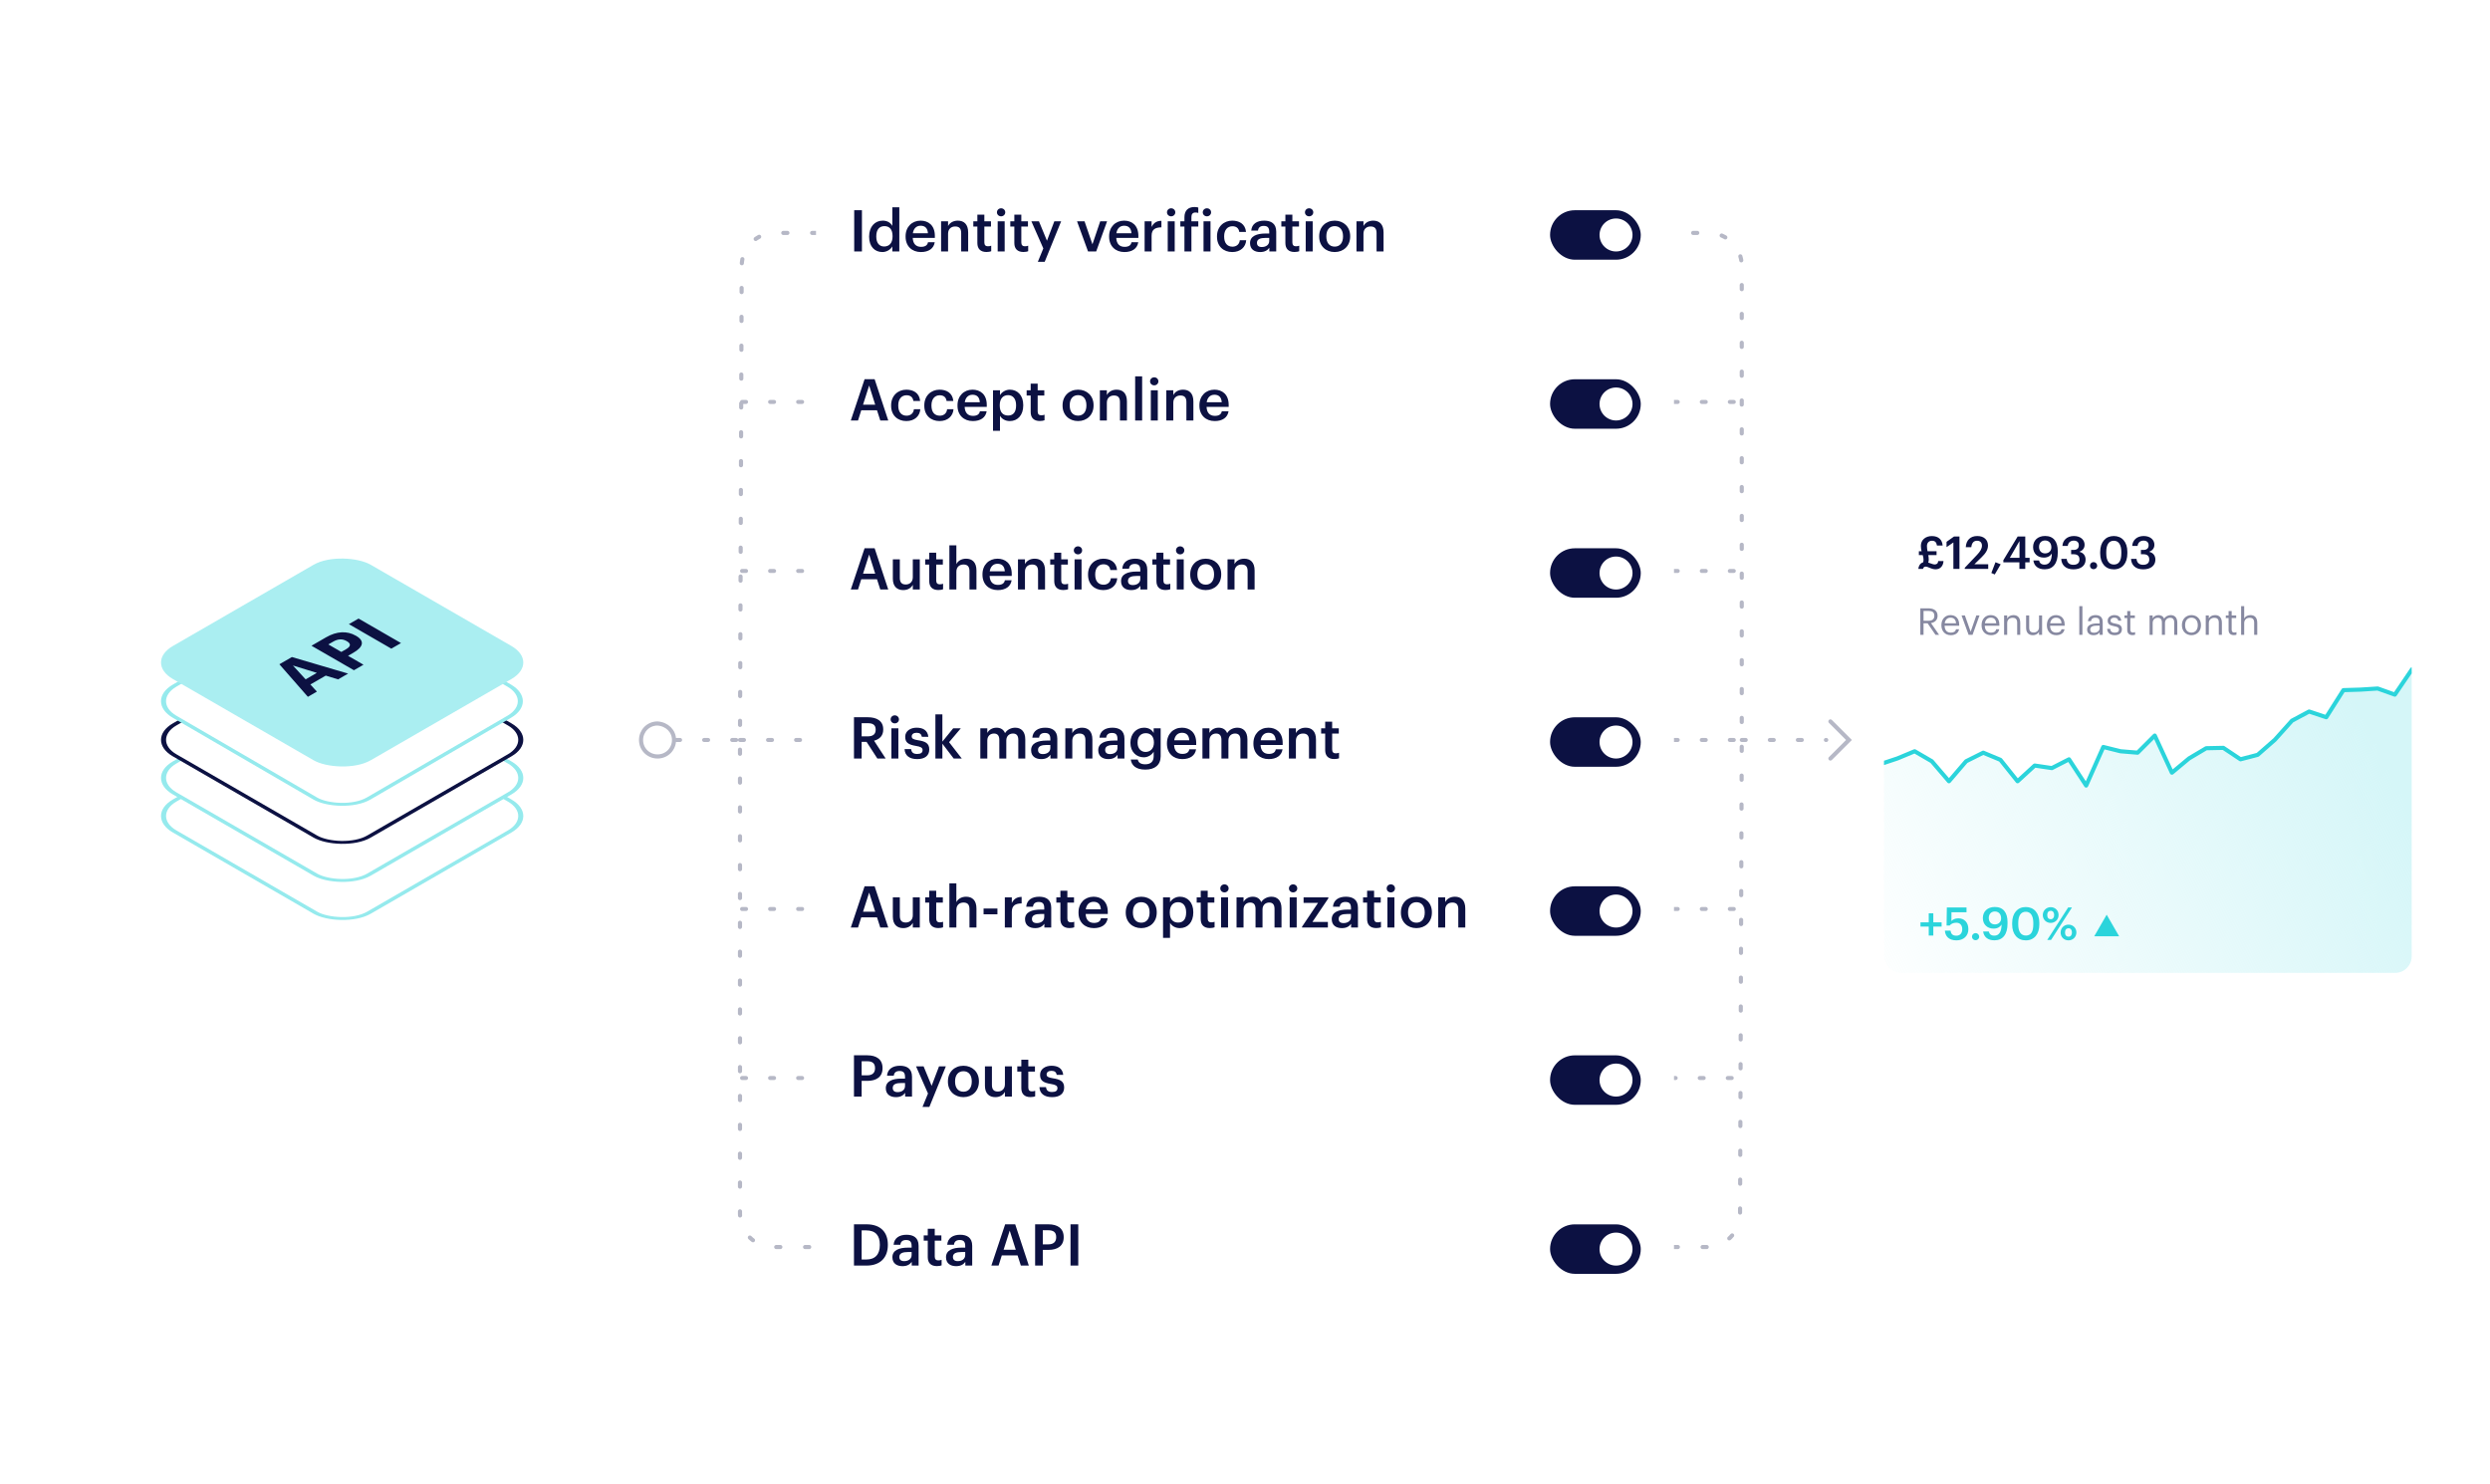 <svg width="604" height="360" viewBox="0 0 604 360" fill="none" xmlns="http://www.w3.org/2000/svg">
<path d="M198 56.5L187.916 56.5C183.509 56.5 179.932 60.064 179.916 64.471L179.5 179.5V294.5C179.5 298.918 183.082 302.5 187.5 302.5H198" stroke="#B6B8C6" stroke-linecap="round" stroke-dasharray="1 6 1 6"/>
<path d="M406 302.5L414.084 302.5C418.491 302.5 422.068 298.936 422.084 294.529L422.5 179.5L422.5 64.5C422.5 60.082 418.918 56.5 414.5 56.5L406 56.5" stroke="#B6B8C6" stroke-linecap="round" stroke-dasharray="1 6 1 6"/>
<path d="M180 97.5H198" stroke="#B6B8C6" stroke-width="0.972" stroke-linecap="round" stroke-dasharray="0.97 5.83 0.97 5.83"/>
<path d="M406 97.5H422" stroke="#B6B8C6" stroke-width="0.972" stroke-linecap="round" stroke-dasharray="0.97 5.83 0.97 5.83"/>
<path d="M180 138.5H198" stroke="#B6B8C6" stroke-width="0.972" stroke-linecap="round" stroke-dasharray="0.97 5.83 0.97 5.83"/>
<path d="M406 138.5H422" stroke="#B6B8C6" stroke-width="0.972" stroke-linecap="round" stroke-dasharray="0.97 5.83 0.97 5.83"/>
<path d="M164 179.5L179.5 179.5" stroke="#B6B8C6" stroke-width="0.972" stroke-linecap="round" stroke-dasharray="0.97 5.83 0.97 5.83"/>
<path d="M179.5 179.5L198 179.5" stroke="#B6B8C6" stroke-width="0.972" stroke-linecap="round" stroke-dasharray="0.97 5.83 0.97 5.83"/>
<path d="M406 179.5H422.5" stroke="#B6B8C6" stroke-width="0.972" stroke-linecap="round" stroke-dasharray="0.97 5.83 0.97 5.83"/>
<path d="M422.5 179.5H443" stroke="#B6B8C6" stroke-width="0.972" stroke-linecap="round" stroke-dasharray="0.97 5.83 0.97 5.83"/>
<path d="M180 220.5H198" stroke="#B6B8C6" stroke-width="0.972" stroke-linecap="round" stroke-dasharray="0.97 5.83 0.97 5.83"/>
<path d="M406 220.5H422" stroke="#B6B8C6" stroke-width="0.972" stroke-linecap="round" stroke-dasharray="0.97 5.83 0.97 5.83"/>
<path d="M180 261.5H198" stroke="#B6B8C6" stroke-width="0.972" stroke-linecap="round" stroke-dasharray="0.97 5.83 0.97 5.83"/>
<path d="M405.5 261.5H422" stroke="#B6B8C6" stroke-width="0.972" stroke-linecap="round" stroke-dasharray="0.97 5.83 0.97 5.83"/>
<path d="M444 184L448.5 179.5L444 175" stroke="#B6B8C6" stroke-linecap="round"/>
<path d="M163.5 179.5C163.5 181.66 161.808 183.5 159.5 183.5C157.34 183.5 155.5 181.808 155.5 179.5C155.5 177.346 157.184 175.509 159.483 175.5C161.839 175.665 163.5 177.375 163.5 179.5Z" stroke="#B6B8C6"/>
<g filter="url(#filter0_d_3_2334)">
<rect x="19" y="122" width="128" height="114" rx="8" fill="white"/>
</g>
<g filter="url(#filter1_d_3_2334)">
<rect x="457" y="122" width="128" height="114" rx="4" fill="white"/>
</g>
<g filter="url(#filter2_d_3_2334)">
<rect x="198" y="205" width="208" height="32" rx="4" fill="white"/>
</g>
<g filter="url(#filter3_d_3_2334)">
<rect x="198" y="164" width="208" height="32" rx="4" fill="white"/>
</g>
<g filter="url(#filter4_d_3_2334)">
<rect x="198" y="123" width="208" height="32" rx="4" fill="white"/>
</g>
<g filter="url(#filter5_d_3_2334)">
<rect x="198" y="82" width="208" height="32" rx="4" fill="white"/>
</g>
<g filter="url(#filter6_d_3_2334)">
<rect x="198" y="41" width="208" height="32" rx="4" fill="white"/>
</g>
<g filter="url(#filter7_d_3_2334)">
<rect x="198" y="246" width="208" height="32" rx="4" fill="white"/>
</g>
<g filter="url(#filter8_d_3_2334)">
<rect x="198" y="287" width="208" height="32" rx="4" fill="white"/>
</g>
<rect x="19" y="122" width="128" height="114" rx="8" fill="white"/>
<rect x="0.866" width="54.424" height="54.424" rx="7.5" transform="matrix(0.866 -0.5 0.866 0.5 35.116 198.373)" fill="white" stroke="#95EAED"/>
<rect x="0.866" width="54.424" height="54.424" rx="7.5" transform="matrix(0.866 -0.5 0.866 0.5 35.116 189.139)" fill="white" stroke="#95EAED"/>
<rect x="0.866" width="54.424" height="54.424" rx="7.5" transform="matrix(0.866 -0.5 0.866 0.5 35.116 179.905)" fill="white" stroke="#0C1142"/>
<rect x="0.865" width="54.424" height="54.424" rx="7.5" transform="matrix(0.865 -0.503 0.865 0.503 35.117 170.527)" fill="white" stroke="#95EAED"/>
<rect width="55.424" height="55.424" rx="8" transform="matrix(0.866 -0.5 0.866 0.5 35 160.71)" fill="#AAEEF1"/>
<path d="M71.053 161.434L76.856 163.222L74.135 164.793L71.053 161.434ZM74.682 169.032L76.871 167.769L75.287 166.04L79.016 163.887L82.011 164.801L84.445 163.396L70.808 159.381L67.77 161.135L74.682 169.032ZM85.852 162.584L88.171 161.245L84.427 159.084L85.737 158.327C88.084 156.972 88.559 155.501 86.385 154.246L86.328 154.212C84.153 152.957 81.619 153.14 79.113 154.587L75.556 156.64L85.852 162.584ZM82.799 158.145L79.646 156.324L80.827 155.642C81.936 155.002 83.001 154.886 84.096 155.518L84.153 155.551C85.175 156.141 85.118 156.806 83.98 157.463L82.799 158.145ZM94.924 157.347L97.271 155.992L86.975 150.048L84.628 151.403L94.924 157.347Z" fill="#0C1142"/>
<rect x="198" y="205" width="208" height="32" rx="4" fill="white"/>
<path d="M210.83 216.516L212.3 221.164H209.346L210.83 216.516ZM206.378 225H208.128L208.912 222.522H212.734L213.532 225H215.464L212.16 214.99H209.724L206.378 225ZM219.097 225.14C220.287 225.14 221.057 224.566 221.421 223.852V225H223.115V217.678H221.421V222.032C221.421 223.194 220.623 223.782 219.713 223.782C218.733 223.782 218.271 223.278 218.271 222.172V217.678H216.577V222.368C216.577 224.314 217.655 225.14 219.097 225.14ZM227.615 225.126C228.133 225.126 228.497 225.042 228.763 224.944V223.6C228.525 223.698 228.273 223.74 227.937 223.74C227.405 223.74 227.097 223.446 227.097 222.802V218.952H228.707V217.678H227.097V216.068H225.403V217.678H224.423V218.952H225.403V222.956C225.403 224.342 226.159 225.126 227.615 225.126ZM230.291 225H231.985V220.688C231.985 219.526 232.755 218.938 233.707 218.938C234.715 218.938 235.163 219.442 235.163 220.548V225H236.857V220.394C236.857 218.378 235.821 217.524 234.351 217.524C233.147 217.524 232.335 218.126 231.985 218.84V214.29H230.291V225ZM238.585 221.794H241.945V220.394H238.585V221.794ZM243.744 225H245.438V221.192C245.438 219.638 246.334 219.162 247.818 219.148V217.566C246.586 217.58 245.9 218.126 245.438 219.05V217.678H243.744V225ZM251.496 223.922C250.656 223.922 250.32 223.516 250.32 222.9C250.32 222.004 251.146 221.71 252.434 221.71H253.302V222.438C253.302 223.376 252.532 223.922 251.496 223.922ZM251.09 225.14C252.21 225.14 252.854 224.734 253.33 224.104V225H254.996V220.198C254.996 218.196 253.708 217.524 252.07 217.524C250.432 217.524 249.074 218.238 248.934 219.946H250.572C250.656 219.218 251.09 218.798 251.972 218.798C252.966 218.798 253.302 219.288 253.302 220.268V220.646H252.392C250.292 220.646 248.64 221.262 248.64 222.97C248.64 224.496 249.746 225.14 251.09 225.14ZM259.43 225.126C259.948 225.126 260.312 225.042 260.578 224.944V223.6C260.34 223.698 260.088 223.74 259.752 223.74C259.22 223.74 258.912 223.446 258.912 222.802V218.952H260.522V217.678H258.912V216.068H257.218V217.678H256.238V218.952H257.218V222.956C257.218 224.342 257.974 225.126 259.43 225.126ZM265.326 225.14C267.202 225.14 268.448 224.3 268.686 222.76H267.048C266.922 223.474 266.39 223.88 265.368 223.88C264.108 223.88 263.408 223.096 263.352 221.71H268.714V221.22C268.714 218.602 267.076 217.524 265.256 217.524C263.17 217.524 261.616 219.036 261.616 221.304V221.416C261.616 223.726 263.17 225.14 265.326 225.14ZM263.38 220.576C263.548 219.442 264.234 218.756 265.256 218.756C266.306 218.756 266.95 219.316 267.034 220.576H263.38ZM276.825 225.14C278.981 225.14 280.591 223.656 280.591 221.374V221.262C280.591 219.022 278.981 217.524 276.839 217.524C274.683 217.524 273.073 219.036 273.073 221.304V221.416C273.073 223.642 274.669 225.14 276.825 225.14ZM276.839 223.824C275.551 223.824 274.809 222.886 274.809 221.388V221.276C274.809 219.764 275.579 218.854 276.839 218.854C278.099 218.854 278.855 219.778 278.855 221.29V221.388C278.855 222.886 278.099 223.824 276.839 223.824ZM285.789 223.796C284.557 223.796 283.759 223.026 283.759 221.388V221.276C283.759 219.652 284.599 218.854 285.775 218.854C286.881 218.854 287.721 219.652 287.721 221.276V221.388C287.721 222.956 287.035 223.796 285.789 223.796ZM282.121 227.506H283.815V223.852C284.207 224.566 285.047 225.14 286.209 225.14C288.099 225.14 289.457 223.712 289.457 221.36V221.248C289.457 218.882 288.043 217.524 286.209 217.524C285.131 217.524 284.221 218.154 283.815 218.854V217.678H282.121V227.506ZM293.473 225.126C293.991 225.126 294.355 225.042 294.621 224.944V223.6C294.383 223.698 294.131 223.74 293.795 223.74C293.263 223.74 292.955 223.446 292.955 222.802V218.952H294.565V217.678H292.955V216.068H291.261V217.678H290.281V218.952H291.261V222.956C291.261 224.342 292.017 225.126 293.473 225.126ZM297.017 216.474C297.577 216.474 298.025 216.054 298.025 215.508C298.025 214.948 297.577 214.528 297.017 214.528C296.457 214.528 296.009 214.948 296.009 215.508C296.009 216.054 296.457 216.474 297.017 216.474ZM296.191 225H297.885V217.678H296.191V225ZM299.949 225H301.643V220.618C301.643 219.498 302.413 218.938 303.253 218.938C304.079 218.938 304.555 219.4 304.555 220.478V225H306.249V220.618C306.249 219.498 307.019 218.938 307.859 218.938C308.699 218.938 309.161 219.4 309.161 220.478V225H310.855V220.366C310.855 218.35 309.763 217.524 308.419 217.524C307.509 217.524 306.501 217.93 305.941 218.84C305.577 217.93 304.821 217.524 303.869 217.524C302.791 217.524 301.993 218.112 301.643 218.798V217.678H299.949V225ZM313.669 216.474C314.229 216.474 314.677 216.054 314.677 215.508C314.677 214.948 314.229 214.528 313.669 214.528C313.109 214.528 312.661 214.948 312.661 215.508C312.661 216.054 313.109 216.474 313.669 216.474ZM312.843 225H314.537V217.678H312.843V225ZM315.832 225H322.104V223.642H318.352L322.216 217.916V217.678H316.21V219.022H319.71L315.832 224.804V225ZM325.898 223.922C325.058 223.922 324.722 223.516 324.722 222.9C324.722 222.004 325.548 221.71 326.836 221.71H327.704V222.438C327.704 223.376 326.934 223.922 325.898 223.922ZM325.492 225.14C326.612 225.14 327.256 224.734 327.732 224.104V225H329.398V220.198C329.398 218.196 328.11 217.524 326.472 217.524C324.834 217.524 323.476 218.238 323.336 219.946H324.974C325.058 219.218 325.492 218.798 326.374 218.798C327.368 218.798 327.704 219.288 327.704 220.268V220.646H326.794C324.694 220.646 323.042 221.262 323.042 222.97C323.042 224.496 324.148 225.14 325.492 225.14ZM333.832 225.126C334.35 225.126 334.714 225.042 334.98 224.944V223.6C334.742 223.698 334.49 223.74 334.154 223.74C333.622 223.74 333.314 223.446 333.314 222.802V218.952H334.924V217.678H333.314V216.068H331.62V217.678H330.64V218.952H331.62V222.956C331.62 224.342 332.376 225.126 333.832 225.126ZM337.376 216.474C337.936 216.474 338.384 216.054 338.384 215.508C338.384 214.948 337.936 214.528 337.376 214.528C336.816 214.528 336.368 214.948 336.368 215.508C336.368 216.054 336.816 216.474 337.376 216.474ZM336.55 225H338.244V217.678H336.55V225ZM343.571 225.14C345.727 225.14 347.337 223.656 347.337 221.374V221.262C347.337 219.022 345.727 217.524 343.585 217.524C341.429 217.524 339.819 219.036 339.819 221.304V221.416C339.819 223.642 341.415 225.14 343.571 225.14ZM343.585 223.824C342.297 223.824 341.555 222.886 341.555 221.388V221.276C341.555 219.764 342.325 218.854 343.585 218.854C344.845 218.854 345.601 219.778 345.601 221.29V221.388C345.601 222.886 344.845 223.824 343.585 223.824ZM348.867 225H350.561V220.688C350.561 219.526 351.331 218.938 352.283 218.938C353.291 218.938 353.739 219.442 353.739 220.548V225H355.433V220.394C355.433 218.378 354.397 217.524 352.927 217.524C351.723 217.524 350.911 218.126 350.561 218.84V217.678H348.867V225Z" fill="#0C1142"/>
<rect x="398" y="227" width="22" height="12" rx="6" transform="rotate(-180 398 227)" fill="#0C1142"/>
<circle cx="392" cy="221" r="4" transform="rotate(-180 392 221)" fill="white"/>
<rect x="198" y="164" width="208" height="32" rx="4" fill="white"/>
<path d="M209.01 178.624V175.432H210.508C211.698 175.432 212.412 175.824 212.412 176.972V177.028C212.412 178.092 211.754 178.624 210.508 178.624H209.01ZM207.148 184H209.01V179.954H210.2L212.818 184H214.834L212.02 179.674C213.266 179.352 214.246 178.554 214.246 176.986V176.93C214.246 174.886 212.706 173.99 210.508 173.99H207.148V184ZM217.05 175.474C217.61 175.474 218.058 175.054 218.058 174.508C218.058 173.948 217.61 173.528 217.05 173.528C216.49 173.528 216.042 173.948 216.042 174.508C216.042 175.054 216.49 175.474 217.05 175.474ZM216.224 184H217.918V176.678H216.224V184ZM222.489 184.14C224.365 184.14 225.415 183.286 225.415 181.802C225.415 180.248 224.393 179.828 222.671 179.562C221.509 179.366 221.159 179.156 221.159 178.624C221.159 178.106 221.593 177.756 222.321 177.756C223.105 177.756 223.483 178.064 223.623 178.736H225.191C225.009 177.084 223.819 176.524 222.321 176.524C220.949 176.524 219.577 177.252 219.577 178.722C219.577 180.094 220.291 180.64 222.223 180.948C223.301 181.13 223.791 181.354 223.791 181.956C223.791 182.572 223.385 182.894 222.475 182.894C221.481 182.894 221.103 182.46 221.019 181.718H219.423C219.493 183.272 220.599 184.14 222.489 184.14ZM226.901 184H228.595V180.402L231.339 184H233.299L230.219 180.038L233.061 176.678H231.213L228.595 179.898V173.29H226.901V184ZM237.797 184H239.491V179.618C239.491 178.498 240.261 177.938 241.101 177.938C241.927 177.938 242.403 178.4 242.403 179.478V184H244.097V179.618C244.097 178.498 244.867 177.938 245.707 177.938C246.547 177.938 247.009 178.4 247.009 179.478V184H248.703V179.366C248.703 177.35 247.611 176.524 246.267 176.524C245.357 176.524 244.349 176.93 243.789 177.84C243.425 176.93 242.669 176.524 241.717 176.524C240.639 176.524 239.841 177.112 239.491 177.798V176.678H237.797V184ZM252.973 182.922C252.133 182.922 251.797 182.516 251.797 181.9C251.797 181.004 252.623 180.71 253.911 180.71H254.779V181.438C254.779 182.376 254.009 182.922 252.973 182.922ZM252.567 184.14C253.687 184.14 254.331 183.734 254.807 183.104V184H256.473V179.198C256.473 177.196 255.185 176.524 253.547 176.524C251.909 176.524 250.551 177.238 250.411 178.946H252.049C252.133 178.218 252.567 177.798 253.449 177.798C254.443 177.798 254.779 178.288 254.779 179.268V179.646H253.869C251.769 179.646 250.117 180.262 250.117 181.97C250.117 183.496 251.223 184.14 252.567 184.14ZM258.414 184H260.108V179.688C260.108 178.526 260.878 177.938 261.83 177.938C262.838 177.938 263.286 178.442 263.286 179.548V184H264.98V179.394C264.98 177.378 263.944 176.524 262.474 176.524C261.27 176.524 260.458 177.126 260.108 177.84V176.678H258.414V184ZM269.256 182.922C268.416 182.922 268.08 182.516 268.08 181.9C268.08 181.004 268.906 180.71 270.194 180.71H271.062V181.438C271.062 182.376 270.292 182.922 269.256 182.922ZM268.85 184.14C269.97 184.14 270.614 183.734 271.09 183.104V184H272.756V179.198C272.756 177.196 271.468 176.524 269.83 176.524C268.192 176.524 266.834 177.238 266.694 178.946H268.332C268.416 178.218 268.85 177.798 269.732 177.798C270.726 177.798 271.062 178.288 271.062 179.268V179.646H270.152C268.052 179.646 266.4 180.262 266.4 181.97C266.4 183.496 267.506 184.14 268.85 184.14ZM277.875 182.404C276.783 182.404 275.943 181.564 275.943 180.206V180.094C275.943 178.764 276.671 177.854 277.931 177.854C279.149 177.854 279.905 178.68 279.905 180.066V180.164C279.905 181.564 279.051 182.404 277.875 182.404ZM277.819 186.688C280.087 186.688 281.529 185.61 281.543 183.454V176.678H279.849V177.798C279.429 177.07 278.701 176.524 277.497 176.524C275.607 176.524 274.207 178.064 274.207 180.122V180.22C274.207 182.334 275.621 183.706 277.455 183.706C278.533 183.706 279.443 183.048 279.849 182.348V183.426C279.849 184.742 279.121 185.4 277.805 185.4C276.699 185.4 276.139 184.98 275.999 184.252H274.291C274.487 185.652 275.523 186.688 277.819 186.688ZM286.777 184.14C288.653 184.14 289.899 183.3 290.137 181.76H288.499C288.373 182.474 287.841 182.88 286.819 182.88C285.559 182.88 284.859 182.096 284.803 180.71H290.165V180.22C290.165 177.602 288.527 176.524 286.707 176.524C284.621 176.524 283.067 178.036 283.067 180.304V180.416C283.067 182.726 284.621 184.14 286.777 184.14ZM284.831 179.576C284.999 178.442 285.685 177.756 286.707 177.756C287.757 177.756 288.401 178.316 288.485 179.576H284.831ZM291.678 184H293.372V179.618C293.372 178.498 294.142 177.938 294.982 177.938C295.808 177.938 296.284 178.4 296.284 179.478V184H297.978V179.618C297.978 178.498 298.748 177.938 299.588 177.938C300.428 177.938 300.89 178.4 300.89 179.478V184H302.584V179.366C302.584 177.35 301.492 176.524 300.148 176.524C299.238 176.524 298.23 176.93 297.67 177.84C297.306 176.93 296.55 176.524 295.598 176.524C294.52 176.524 293.722 177.112 293.372 177.798V176.678H291.678V184ZM307.749 184.14C309.625 184.14 310.871 183.3 311.109 181.76H309.471C309.345 182.474 308.813 182.88 307.791 182.88C306.531 182.88 305.831 182.096 305.775 180.71H311.137V180.22C311.137 177.602 309.499 176.524 307.679 176.524C305.593 176.524 304.039 178.036 304.039 180.304V180.416C304.039 182.726 305.593 184.14 307.749 184.14ZM305.803 179.576C305.971 178.442 306.657 177.756 307.679 177.756C308.729 177.756 309.373 178.316 309.457 179.576H305.803ZM312.651 184H314.345V179.688C314.345 178.526 315.115 177.938 316.067 177.938C317.075 177.938 317.523 178.442 317.523 179.548V184H319.217V179.394C319.217 177.378 318.181 176.524 316.711 176.524C315.507 176.524 314.695 177.126 314.345 177.84V176.678H312.651V184ZM323.66 184.126C324.178 184.126 324.542 184.042 324.808 183.944V182.6C324.57 182.698 324.318 182.74 323.982 182.74C323.45 182.74 323.142 182.446 323.142 181.802V177.952H324.752V176.678H323.142V175.068H321.448V176.678H320.468V177.952H321.448V181.956C321.448 183.342 322.204 184.126 323.66 184.126Z" fill="#0C1142"/>
<rect x="398" y="186" width="22" height="12" rx="6" transform="rotate(-180 398 186)" fill="#0C1142"/>
<circle cx="392" cy="180" r="4" transform="rotate(-180 392 180)" fill="white"/>
<rect x="198" y="123" width="208" height="32" rx="4" fill="white"/>
<path d="M210.83 134.516L212.3 139.164H209.346L210.83 134.516ZM206.378 143H208.128L208.912 140.522H212.734L213.532 143H215.464L212.16 132.99H209.724L206.378 143ZM219.097 143.14C220.287 143.14 221.057 142.566 221.421 141.852V143H223.115V135.678H221.421V140.032C221.421 141.194 220.623 141.782 219.713 141.782C218.733 141.782 218.271 141.278 218.271 140.172V135.678H216.577V140.368C216.577 142.314 217.655 143.14 219.097 143.14ZM227.615 143.126C228.133 143.126 228.497 143.042 228.763 142.944V141.6C228.525 141.698 228.273 141.74 227.937 141.74C227.405 141.74 227.097 141.446 227.097 140.802V136.952H228.707V135.678H227.097V134.068H225.403V135.678H224.423V136.952H225.403V140.956C225.403 142.342 226.159 143.126 227.615 143.126ZM230.291 143H231.985V138.688C231.985 137.526 232.755 136.938 233.707 136.938C234.715 136.938 235.163 137.442 235.163 138.548V143H236.857V138.394C236.857 136.378 235.821 135.524 234.351 135.524C233.147 135.524 232.335 136.126 231.985 136.84V132.29H230.291V143ZM242.029 143.14C243.905 143.14 245.151 142.3 245.389 140.76H243.751C243.625 141.474 243.093 141.88 242.071 141.88C240.811 141.88 240.111 141.096 240.055 139.71H245.417V139.22C245.417 136.602 243.779 135.524 241.959 135.524C239.873 135.524 238.319 137.036 238.319 139.304V139.416C238.319 141.726 239.873 143.14 242.029 143.14ZM240.083 138.576C240.251 137.442 240.937 136.756 241.959 136.756C243.009 136.756 243.653 137.316 243.737 138.576H240.083ZM246.93 143H248.624V138.688C248.624 137.526 249.394 136.938 250.346 136.938C251.354 136.938 251.802 137.442 251.802 138.548V143H253.496V138.394C253.496 136.378 252.46 135.524 250.99 135.524C249.786 135.524 248.974 136.126 248.624 136.84V135.678H246.93V143ZM257.939 143.126C258.457 143.126 258.821 143.042 259.087 142.944V141.6C258.849 141.698 258.597 141.74 258.261 141.74C257.729 141.74 257.421 141.446 257.421 140.802V136.952H259.031V135.678H257.421V134.068H255.727V135.678H254.747V136.952H255.727V140.956C255.727 142.342 256.483 143.126 257.939 143.126ZM261.483 134.474C262.043 134.474 262.491 134.054 262.491 133.508C262.491 132.948 262.043 132.528 261.483 132.528C260.923 132.528 260.475 132.948 260.475 133.508C260.475 134.054 260.923 134.474 261.483 134.474ZM260.657 143H262.351V135.678H260.657V143ZM267.622 143.14C269.61 143.14 270.884 141.95 271.01 140.27H269.456C269.358 141.306 268.588 141.838 267.692 141.838C266.446 141.838 265.662 140.998 265.662 139.402V139.29C265.662 137.778 266.488 136.882 267.65 136.882C268.546 136.882 269.19 137.288 269.33 138.268H270.968C270.772 136.252 269.246 135.524 267.622 135.524C265.578 135.524 263.926 136.994 263.926 139.318V139.43C263.926 141.768 265.522 143.14 267.622 143.14ZM274.793 141.922C273.953 141.922 273.617 141.516 273.617 140.9C273.617 140.004 274.443 139.71 275.731 139.71H276.599V140.438C276.599 141.376 275.829 141.922 274.793 141.922ZM274.387 143.14C275.507 143.14 276.151 142.734 276.627 142.104V143H278.293V138.198C278.293 136.196 277.005 135.524 275.367 135.524C273.729 135.524 272.371 136.238 272.231 137.946H273.869C273.953 137.218 274.387 136.798 275.269 136.798C276.263 136.798 276.599 137.288 276.599 138.268V138.646H275.689C273.589 138.646 271.937 139.262 271.937 140.97C271.937 142.496 273.043 143.14 274.387 143.14ZM282.727 143.126C283.245 143.126 283.609 143.042 283.875 142.944V141.6C283.637 141.698 283.385 141.74 283.049 141.74C282.517 141.74 282.209 141.446 282.209 140.802V136.952H283.819V135.678H282.209V134.068H280.515V135.678H279.535V136.952H280.515V140.956C280.515 142.342 281.271 143.126 282.727 143.126ZM286.271 134.474C286.831 134.474 287.279 134.054 287.279 133.508C287.279 132.948 286.831 132.528 286.271 132.528C285.711 132.528 285.263 132.948 285.263 133.508C285.263 134.054 285.711 134.474 286.271 134.474ZM285.445 143H287.139V135.678H285.445V143ZM292.465 143.14C294.621 143.14 296.231 141.656 296.231 139.374V139.262C296.231 137.022 294.621 135.524 292.479 135.524C290.323 135.524 288.713 137.036 288.713 139.304V139.416C288.713 141.642 290.309 143.14 292.465 143.14ZM292.479 141.824C291.191 141.824 290.449 140.886 290.449 139.388V139.276C290.449 137.764 291.219 136.854 292.479 136.854C293.739 136.854 294.495 137.778 294.495 139.29V139.388C294.495 140.886 293.739 141.824 292.479 141.824ZM297.762 143H299.456V138.688C299.456 137.526 300.226 136.938 301.178 136.938C302.186 136.938 302.634 137.442 302.634 138.548V143H304.328V138.394C304.328 136.378 303.292 135.524 301.822 135.524C300.618 135.524 299.806 136.126 299.456 136.84V135.678H297.762V143Z" fill="#0C1142"/>
<rect x="398" y="145" width="22" height="12" rx="6" transform="rotate(-180 398 145)" fill="#0C1142"/>
<circle cx="392" cy="139" r="4" transform="rotate(-180 392 139)" fill="white"/>
<rect x="198" y="82" width="208" height="32" rx="4" fill="white"/>
<path d="M210.83 93.516L212.3 98.164H209.346L210.83 93.516ZM206.378 102H208.128L208.912 99.522H212.734L213.532 102H215.464L212.16 91.99H209.724L206.378 102ZM219.853 102.14C221.841 102.14 223.115 100.95 223.241 99.27H221.687C221.589 100.306 220.819 100.838 219.923 100.838C218.677 100.838 217.893 99.998 217.893 98.402V98.29C217.893 96.778 218.719 95.882 219.881 95.882C220.777 95.882 221.421 96.288 221.561 97.268H223.199C223.003 95.252 221.477 94.524 219.853 94.524C217.809 94.524 216.157 95.994 216.157 98.318V98.43C216.157 100.768 217.753 102.14 219.853 102.14ZM227.905 102.14C229.893 102.14 231.167 100.95 231.293 99.27H229.739C229.641 100.306 228.871 100.838 227.975 100.838C226.729 100.838 225.945 99.998 225.945 98.402V98.29C225.945 96.778 226.771 95.882 227.933 95.882C228.829 95.882 229.473 96.288 229.613 97.268H231.251C231.055 95.252 229.529 94.524 227.905 94.524C225.861 94.524 224.209 95.994 224.209 98.318V98.43C224.209 100.768 225.805 102.14 227.905 102.14ZM235.972 102.14C237.848 102.14 239.094 101.3 239.332 99.76H237.694C237.568 100.474 237.036 100.88 236.014 100.88C234.754 100.88 234.054 100.096 233.998 98.71H239.36V98.22C239.36 95.602 237.722 94.524 235.902 94.524C233.816 94.524 232.262 96.036 232.262 98.304V98.416C232.262 100.726 233.816 102.14 235.972 102.14ZM234.026 97.576C234.194 96.442 234.88 95.756 235.902 95.756C236.952 95.756 237.596 96.316 237.68 97.576H234.026ZM244.541 100.796C243.309 100.796 242.511 100.026 242.511 98.388V98.276C242.511 96.652 243.351 95.854 244.527 95.854C245.633 95.854 246.473 96.652 246.473 98.276V98.388C246.473 99.956 245.787 100.796 244.541 100.796ZM240.873 104.506H242.567V100.852C242.959 101.566 243.799 102.14 244.961 102.14C246.851 102.14 248.209 100.712 248.209 98.36V98.248C248.209 95.882 246.795 94.524 244.961 94.524C243.883 94.524 242.973 95.154 242.567 95.854V94.678H240.873V104.506ZM252.225 102.126C252.743 102.126 253.107 102.042 253.373 101.944V100.6C253.135 100.698 252.883 100.74 252.547 100.74C252.015 100.74 251.707 100.446 251.707 99.802V95.952H253.317V94.678H251.707V93.068H250.013V94.678H249.033V95.952H250.013V99.956C250.013 101.342 250.769 102.126 252.225 102.126ZM261.499 102.14C263.655 102.14 265.265 100.656 265.265 98.374V98.262C265.265 96.022 263.655 94.524 261.513 94.524C259.357 94.524 257.747 96.036 257.747 98.304V98.416C257.747 100.642 259.343 102.14 261.499 102.14ZM261.513 100.824C260.225 100.824 259.483 99.886 259.483 98.388V98.276C259.483 96.764 260.253 95.854 261.513 95.854C262.773 95.854 263.529 96.778 263.529 98.29V98.388C263.529 99.886 262.773 100.824 261.513 100.824ZM266.795 102H268.489V97.688C268.489 96.526 269.259 95.938 270.211 95.938C271.219 95.938 271.667 96.442 271.667 97.548V102H273.361V97.394C273.361 95.378 272.325 94.524 270.855 94.524C269.651 94.524 268.839 95.126 268.489 95.84V94.678H266.795V102ZM275.355 102H277.049V91.29H275.355V102ZM279.981 93.474C280.541 93.474 280.989 93.054 280.989 92.508C280.989 91.948 280.541 91.528 279.981 91.528C279.421 91.528 278.973 91.948 278.973 92.508C278.973 93.054 279.421 93.474 279.981 93.474ZM279.155 102H280.849V94.678H279.155V102ZM282.914 102H284.608V97.688C284.608 96.526 285.378 95.938 286.33 95.938C287.338 95.938 287.786 96.442 287.786 97.548V102H289.48V97.394C289.48 95.378 288.444 94.524 286.974 94.524C285.77 94.524 284.958 95.126 284.608 95.84V94.678H282.914V102ZM294.652 102.14C296.528 102.14 297.774 101.3 298.012 99.76H296.374C296.248 100.474 295.716 100.88 294.694 100.88C293.434 100.88 292.734 100.096 292.678 98.71H298.04V98.22C298.04 95.602 296.402 94.524 294.582 94.524C292.496 94.524 290.942 96.036 290.942 98.304V98.416C290.942 100.726 292.496 102.14 294.652 102.14ZM292.706 97.576C292.874 96.442 293.56 95.756 294.582 95.756C295.632 95.756 296.276 96.316 296.36 97.576H292.706Z" fill="#0C1142"/>
<rect x="398" y="104" width="22" height="12" rx="6" transform="rotate(-180 398 104)" fill="#0C1142"/>
<circle cx="392" cy="98" r="4" transform="rotate(-180 392 98)" fill="white"/>
<rect x="198" y="41" width="208" height="32" rx="4" fill="white"/>
<path d="M207.204 61H209.08V50.99H207.204V61ZM214.465 59.796C213.373 59.796 212.561 59.026 212.561 57.416V57.304C212.561 55.722 213.289 54.854 214.535 54.854C215.767 54.854 216.509 55.652 216.509 57.262V57.374C216.509 59.012 215.641 59.796 214.465 59.796ZM214.045 61.14C215.123 61.14 216.061 60.496 216.453 59.768V61H218.147V50.29H216.453V54.798C216.047 54.07 215.305 53.524 214.115 53.524C212.211 53.524 210.825 55.008 210.825 57.346V57.458C210.825 59.838 212.211 61.14 214.045 61.14ZM223.38 61.14C225.256 61.14 226.502 60.3 226.74 58.76H225.102C224.976 59.474 224.444 59.88 223.422 59.88C222.162 59.88 221.462 59.096 221.406 57.71H226.768V57.22C226.768 54.602 225.13 53.524 223.31 53.524C221.224 53.524 219.67 55.036 219.67 57.304V57.416C219.67 59.726 221.224 61.14 223.38 61.14ZM221.434 56.576C221.602 55.442 222.288 54.756 223.31 54.756C224.36 54.756 225.004 55.316 225.088 56.576H221.434ZM228.281 61H229.975V56.688C229.975 55.526 230.745 54.938 231.697 54.938C232.705 54.938 233.153 55.442 233.153 56.548V61H234.847V56.394C234.847 54.378 233.811 53.524 232.341 53.524C231.137 53.524 230.325 54.126 229.975 54.84V53.678H228.281V61ZM239.291 61.126C239.809 61.126 240.173 61.042 240.439 60.944V59.6C240.201 59.698 239.949 59.74 239.613 59.74C239.081 59.74 238.773 59.446 238.773 58.802V54.952H240.383V53.678H238.773V52.068H237.079V53.678H236.099V54.952H237.079V58.956C237.079 60.342 237.835 61.126 239.291 61.126ZM242.835 52.474C243.395 52.474 243.843 52.054 243.843 51.508C243.843 50.948 243.395 50.528 242.835 50.528C242.275 50.528 241.827 50.948 241.827 51.508C241.827 52.054 242.275 52.474 242.835 52.474ZM242.009 61H243.703V53.678H242.009V61ZM248.26 61.126C248.778 61.126 249.142 61.042 249.408 60.944V59.6C249.17 59.698 248.918 59.74 248.582 59.74C248.05 59.74 247.742 59.446 247.742 58.802V54.952H249.352V53.678H247.742V52.068H246.048V53.678H245.068V54.952H246.048V58.956C246.048 60.342 246.804 61.126 248.26 61.126ZM251.748 63.506H253.414L257.404 53.678H255.752L253.96 58.396L252.014 53.678H250.18L253.078 60.258L251.748 63.506ZM263.928 61H265.902L268.548 53.678H266.882L264.992 59.264L263.074 53.678H261.254L263.928 61ZM272.749 61.14C274.625 61.14 275.871 60.3 276.109 58.76H274.471C274.345 59.474 273.813 59.88 272.791 59.88C271.531 59.88 270.831 59.096 270.775 57.71H276.137V57.22C276.137 54.602 274.499 53.524 272.679 53.524C270.593 53.524 269.039 55.036 269.039 57.304V57.416C269.039 59.726 270.593 61.14 272.749 61.14ZM270.803 56.576C270.971 55.442 271.657 54.756 272.679 54.756C273.729 54.756 274.373 55.316 274.457 56.576H270.803ZM277.651 61H279.345V57.192C279.345 55.638 280.241 55.162 281.725 55.148V53.566C280.493 53.58 279.807 54.126 279.345 55.05V53.678H277.651V61ZM284.083 52.474C284.643 52.474 285.091 52.054 285.091 51.508C285.091 50.948 284.643 50.528 284.083 50.528C283.523 50.528 283.075 50.948 283.075 51.508C283.075 52.054 283.523 52.474 284.083 52.474ZM283.257 61H284.951V53.678H283.257V61ZM287.31 61H289.004V54.952H290.67V53.678H289.004V52.628C289.004 51.998 289.284 51.55 289.956 51.55C290.264 51.55 290.474 51.578 290.67 51.662V50.346C290.404 50.262 290.166 50.22 289.746 50.22C288.192 50.22 287.31 51.088 287.31 52.698V53.678H286.316V54.952H287.31V61ZM292.765 52.474C293.325 52.474 293.773 52.054 293.773 51.508C293.773 50.948 293.325 50.528 292.765 50.528C292.205 50.528 291.757 50.948 291.757 51.508C291.757 52.054 292.205 52.474 292.765 52.474ZM291.939 61H293.633V53.678H291.939V61ZM298.903 61.14C300.891 61.14 302.165 59.95 302.291 58.27H300.737C300.639 59.306 299.869 59.838 298.973 59.838C297.727 59.838 296.943 58.998 296.943 57.402V57.29C296.943 55.778 297.769 54.882 298.931 54.882C299.827 54.882 300.471 55.288 300.611 56.268H302.249C302.053 54.252 300.527 53.524 298.903 53.524C296.859 53.524 295.207 54.994 295.207 57.318V57.43C295.207 59.768 296.803 61.14 298.903 61.14ZM306.074 59.922C305.234 59.922 304.898 59.516 304.898 58.9C304.898 58.004 305.724 57.71 307.012 57.71H307.88V58.438C307.88 59.376 307.11 59.922 306.074 59.922ZM305.668 61.14C306.788 61.14 307.432 60.734 307.908 60.104V61H309.574V56.198C309.574 54.196 308.286 53.524 306.648 53.524C305.01 53.524 303.652 54.238 303.512 55.946H305.15C305.234 55.218 305.668 54.798 306.55 54.798C307.544 54.798 307.88 55.288 307.88 56.268V56.646H306.97C304.87 56.646 303.218 57.262 303.218 58.97C303.218 60.496 304.324 61.14 305.668 61.14ZM314.008 61.126C314.526 61.126 314.89 61.042 315.156 60.944V59.6C314.918 59.698 314.666 59.74 314.33 59.74C313.798 59.74 313.49 59.446 313.49 58.802V54.952H315.1V53.678H313.49V52.068H311.796V53.678H310.816V54.952H311.796V58.956C311.796 60.342 312.552 61.126 314.008 61.126ZM317.552 52.474C318.112 52.474 318.56 52.054 318.56 51.508C318.56 50.948 318.112 50.528 317.552 50.528C316.992 50.528 316.544 50.948 316.544 51.508C316.544 52.054 316.992 52.474 317.552 52.474ZM316.726 61H318.42V53.678H316.726V61ZM323.747 61.14C325.903 61.14 327.513 59.656 327.513 57.374V57.262C327.513 55.022 325.903 53.524 323.761 53.524C321.605 53.524 319.995 55.036 319.995 57.304V57.416C319.995 59.642 321.591 61.14 323.747 61.14ZM323.761 59.824C322.473 59.824 321.731 58.886 321.731 57.388V57.276C321.731 55.764 322.501 54.854 323.761 54.854C325.021 54.854 325.777 55.778 325.777 57.29V57.388C325.777 58.886 325.021 59.824 323.761 59.824ZM329.043 61H330.737V56.688C330.737 55.526 331.507 54.938 332.459 54.938C333.467 54.938 333.915 55.442 333.915 56.548V61H335.609V56.394C335.609 54.378 334.573 53.524 333.103 53.524C331.899 53.524 331.087 54.126 330.737 54.84V53.678H329.043V61Z" fill="#0C1142"/>
<rect x="398" y="63" width="22" height="12" rx="6" transform="rotate(-180 398 63)" fill="#0C1142"/>
<circle cx="392" cy="57" r="4" transform="rotate(-180 392 57)" fill="white"/>
<rect x="198" y="246" width="208" height="32" rx="4" fill="white"/>
<path d="M207.148 266H209.01V262.192H210.41C212.552 262.192 214.078 261.254 214.078 259.14V259.084C214.078 256.984 212.608 255.99 210.368 255.99H207.148V266ZM209.01 260.848V257.432H210.368C211.558 257.432 212.258 257.894 212.258 259.084V259.14C212.258 260.246 211.6 260.848 210.368 260.848H209.01ZM217.727 264.922C216.887 264.922 216.551 264.516 216.551 263.9C216.551 263.004 217.377 262.71 218.665 262.71H219.533V263.438C219.533 264.376 218.763 264.922 217.727 264.922ZM217.321 266.14C218.441 266.14 219.085 265.734 219.561 265.104V266H221.227V261.198C221.227 259.196 219.939 258.524 218.301 258.524C216.663 258.524 215.305 259.238 215.165 260.946H216.803C216.887 260.218 217.321 259.798 218.203 259.798C219.197 259.798 219.533 260.288 219.533 261.268V261.646H218.623C216.523 261.646 214.871 262.262 214.871 263.97C214.871 265.496 215.977 266.14 217.321 266.14ZM223.775 268.506H225.441L229.431 258.678H227.779L225.987 263.396L224.041 258.678H222.207L225.105 265.258L223.775 268.506ZM233.69 266.14C235.846 266.14 237.456 264.656 237.456 262.374V262.262C237.456 260.022 235.846 258.524 233.704 258.524C231.548 258.524 229.938 260.036 229.938 262.304V262.416C229.938 264.642 231.534 266.14 233.69 266.14ZM233.704 264.824C232.416 264.824 231.674 263.886 231.674 262.388V262.276C231.674 260.764 232.444 259.854 233.704 259.854C234.964 259.854 235.72 260.778 235.72 262.29V262.388C235.72 263.886 234.964 264.824 233.704 264.824ZM241.437 266.14C242.627 266.14 243.397 265.566 243.761 264.852V266H245.455V258.678H243.761V263.032C243.761 264.194 242.963 264.782 242.053 264.782C241.073 264.782 240.611 264.278 240.611 263.172V258.678H238.917V263.368C238.917 265.314 239.995 266.14 241.437 266.14ZM249.955 266.126C250.473 266.126 250.837 266.042 251.103 265.944V264.6C250.865 264.698 250.613 264.74 250.277 264.74C249.745 264.74 249.437 264.446 249.437 263.802V259.952H251.047V258.678H249.437V257.068H247.743V258.678H246.763V259.952H247.743V263.956C247.743 265.342 248.499 266.126 249.955 266.126ZM255.205 266.14C257.081 266.14 258.131 265.286 258.131 263.802C258.131 262.248 257.109 261.828 255.387 261.562C254.225 261.366 253.875 261.156 253.875 260.624C253.875 260.106 254.309 259.756 255.037 259.756C255.821 259.756 256.199 260.064 256.339 260.736H257.907C257.725 259.084 256.535 258.524 255.037 258.524C253.665 258.524 252.293 259.252 252.293 260.722C252.293 262.094 253.007 262.64 254.939 262.948C256.017 263.13 256.507 263.354 256.507 263.956C256.507 264.572 256.101 264.894 255.191 264.894C254.197 264.894 253.819 264.46 253.735 263.718H252.139C252.209 265.272 253.315 266.14 255.205 266.14Z" fill="#0C1142"/>
<rect x="398" y="268" width="22" height="12" rx="6" transform="rotate(-180 398 268)" fill="#0C1142"/>
<circle cx="392" cy="262" r="4" transform="rotate(-180 392 262)" fill="white"/>
<rect x="198" y="287" width="208" height="32" rx="4" fill="white"/>
<path d="M207.148 307H210.158C213.672 307 215.366 304.928 215.366 302.016V301.89C215.366 298.978 213.672 296.99 210.186 296.99H207.148V307ZM209.01 305.53V298.46H210.088C212.44 298.46 213.42 299.762 213.42 301.918V302.03C213.42 304.242 212.342 305.53 210.102 305.53H209.01ZM219.326 305.922C218.486 305.922 218.15 305.516 218.15 304.9C218.15 304.004 218.976 303.71 220.264 303.71H221.132V304.438C221.132 305.376 220.362 305.922 219.326 305.922ZM218.92 307.14C220.04 307.14 220.684 306.734 221.16 306.104V307H222.826V302.198C222.826 300.196 221.538 299.524 219.9 299.524C218.262 299.524 216.904 300.238 216.764 301.946H218.402C218.486 301.218 218.92 300.798 219.802 300.798C220.796 300.798 221.132 301.288 221.132 302.268V302.646H220.222C218.122 302.646 216.47 303.262 216.47 304.97C216.47 306.496 217.576 307.14 218.92 307.14ZM227.26 307.126C227.778 307.126 228.142 307.042 228.408 306.944V305.6C228.17 305.698 227.918 305.74 227.582 305.74C227.05 305.74 226.742 305.446 226.742 304.802V300.952H228.352V299.678H226.742V298.068H225.048V299.678H224.068V300.952H225.048V304.956C225.048 306.342 225.804 307.126 227.26 307.126ZM232.328 305.922C231.488 305.922 231.152 305.516 231.152 304.9C231.152 304.004 231.978 303.71 233.266 303.71H234.134V304.438C234.134 305.376 233.364 305.922 232.328 305.922ZM231.922 307.14C233.042 307.14 233.686 306.734 234.162 306.104V307H235.828V302.198C235.828 300.196 234.54 299.524 232.902 299.524C231.264 299.524 229.906 300.238 229.766 301.946H231.404C231.488 301.218 231.922 300.798 232.804 300.798C233.798 300.798 234.134 301.288 234.134 302.268V302.646H233.224C231.124 302.646 229.472 303.262 229.472 304.97C229.472 306.496 230.578 307.14 231.922 307.14ZM244.928 298.516L246.398 303.164H243.444L244.928 298.516ZM240.476 307H242.226L243.01 304.522H246.832L247.63 307H249.562L246.258 296.99H243.822L240.476 307ZM251.089 307H252.951V303.192H254.351C256.493 303.192 258.019 302.254 258.019 300.14V300.084C258.019 297.984 256.549 296.99 254.309 296.99H251.089V307ZM252.951 301.848V298.432H254.309C255.499 298.432 256.199 298.894 256.199 300.084V300.14C256.199 301.246 255.541 301.848 254.309 301.848H252.951ZM259.677 307H261.553V296.99H259.677V307Z" fill="#0C1142"/>
<rect x="398" y="309" width="22" height="12" rx="6" transform="rotate(-180 398 309)" fill="#0C1142"/>
<circle cx="392" cy="303" r="4" transform="rotate(-180 392 303)" fill="white"/>
<g clip-path="url(#clip0_3_2334)">
<rect x="457" y="122" width="128" height="114" rx="4" fill="white"/>
<path d="M531 183.97L526.84 187.436L522.68 178.425L518.52 182.583L514.36 182.237L510.2 181.197L506.04 190.555L501.88 184.195L497.72 186.321L493.56 185.703L489.4 189.515L485.24 184.316L481.08 182.583L476.92 184.663L472.76 189.515L468.6 184.663L464.44 182.237L460.28 183.97L456.12 185.356L451.96 182.8L447.8 187.436L443.64 192.369L439.48 190.37L435.32 192.288L431.16 191.595L427 187.436V245.5H635V160.179L630.84 163.818L626.68 160.526L622.52 164.511L618.36 163.298L614.2 165.331L610.04 163.945L605.88 163.991L601.72 160.526L597.56 163.818L593.4 163.748L589.24 161.912L585.08 162.362L580.92 168.502L576.76 167.017L572.6 167.284L568.44 167.411L564.28 173.981L560.12 172.594L555.96 174.824L551.8 179.464L547.64 183.103L543.48 184.186L539.32 181.414L535.16 181.5L531 183.97Z" fill="url(#paint0_linear_3_2334)"/>
<path d="M468.6 184.663L468.98 184.338C468.943 184.295 468.9 184.259 468.852 184.231L468.6 184.663ZM485.24 184.316L485.63 184.004C485.578 183.938 485.51 183.887 485.432 183.855L485.24 184.316ZM526.84 187.436L526.386 187.645C526.451 187.786 526.578 187.889 526.73 187.923C526.882 187.958 527.041 187.919 527.16 187.82L526.84 187.436ZM531 183.97L530.745 183.54C530.722 183.553 530.7 183.569 530.68 183.586L531 183.97ZM551.8 179.464L552.129 179.841C552.144 179.827 552.159 179.813 552.172 179.798L551.8 179.464ZM576.76 167.017L576.928 166.546C576.864 166.524 576.796 166.514 576.728 166.518L576.76 167.017ZM601.72 160.526L602.04 160.141C601.858 159.99 601.595 159.987 601.41 160.133L601.72 160.526ZM443.64 192.369L443.423 192.819C443.629 192.918 443.875 192.865 444.022 192.691L443.64 192.369ZM435.32 192.288L435.238 192.781C435.337 192.797 435.438 192.784 435.529 192.742L435.32 192.288ZM431.16 191.595L430.806 191.948C430.88 192.022 430.975 192.071 431.078 192.088L431.16 191.595ZM439.48 190.37L439.697 189.919C439.562 189.855 439.406 189.853 439.271 189.916L439.48 190.37ZM447.8 187.436L447.428 187.102C447.424 187.105 447.421 187.109 447.418 187.113L447.8 187.436ZM456.12 185.356L455.858 185.782C455.984 185.86 456.138 185.877 456.278 185.83L456.12 185.356ZM451.96 182.8L452.222 182.374C452.016 182.248 451.749 182.286 451.588 182.466L451.96 182.8ZM464.44 182.237L464.692 181.805C464.557 181.726 464.392 181.715 464.248 181.775L464.44 182.237ZM460.28 183.97L460.438 184.444C460.45 184.44 460.461 184.436 460.472 184.431L460.28 183.97ZM476.92 184.663L476.696 184.216C476.637 184.246 476.584 184.287 476.54 184.338L476.92 184.663ZM472.76 189.515L472.38 189.841C472.475 189.951 472.614 190.015 472.76 190.015C472.906 190.015 473.045 189.951 473.14 189.841L472.76 189.515ZM481.08 182.584L481.272 182.122C481.138 182.066 480.986 182.071 480.856 182.136L481.08 182.584ZM489.4 189.515L489.01 189.827C489.096 189.936 489.224 190.003 489.362 190.014C489.5 190.024 489.636 189.977 489.738 189.884L489.4 189.515ZM501.88 184.195L502.298 183.921C502.159 183.707 501.88 183.633 501.652 183.75L501.88 184.195ZM510.2 181.197L510.321 180.712C510.086 180.653 509.842 180.772 509.743 180.994L510.2 181.197ZM497.72 186.321L497.647 186.815C497.75 186.831 497.855 186.813 497.948 186.766L497.72 186.321ZM493.56 185.703L493.633 185.208C493.484 185.186 493.333 185.232 493.222 185.334L493.56 185.703ZM506.04 190.555L505.622 190.829C505.722 190.982 505.898 191.068 506.08 191.053C506.263 191.038 506.423 190.925 506.497 190.758L506.04 190.555ZM518.52 182.584L518.478 183.082C518.625 183.094 518.77 183.041 518.874 182.937L518.52 182.584ZM514.36 182.237L514.239 182.722C514.265 182.729 514.292 182.733 514.318 182.735L514.36 182.237ZM522.68 178.425L523.134 178.215C523.065 178.067 522.929 177.961 522.768 177.932C522.607 177.904 522.442 177.955 522.326 178.071L522.68 178.425ZM547.64 183.103L547.766 183.587C547.841 183.568 547.911 183.531 547.969 183.48L547.64 183.103ZM539.32 181.414L539.597 180.998C539.512 180.941 539.412 180.912 539.31 180.914L539.32 181.414ZM535.16 181.5L535.15 181.001C535.063 181.002 534.979 181.026 534.905 181.07L535.16 181.5ZM543.48 184.186L543.203 184.602C543.321 184.682 543.468 184.706 543.606 184.67L543.48 184.186ZM568.44 167.411L568.425 166.911C568.259 166.916 568.106 167.003 568.018 167.143L568.44 167.411ZM560.12 172.594L560.278 172.12C560.148 172.076 560.005 172.089 559.884 172.154L560.12 172.594ZM572.6 167.284L572.615 167.784C572.621 167.783 572.626 167.783 572.632 167.783L572.6 167.284ZM564.28 173.981L564.122 174.455C564.34 174.528 564.579 174.442 564.702 174.248L564.28 173.981ZM555.96 174.824L555.724 174.383C555.673 174.41 555.627 174.447 555.588 174.49L555.96 174.824ZM589.24 161.912L589.442 161.454C589.362 161.419 589.273 161.405 589.186 161.415L589.24 161.912ZM593.4 163.748L593.198 164.206C593.259 164.233 593.325 164.247 593.392 164.248L593.4 163.748ZM585.08 162.362L585.026 161.865C584.88 161.881 584.748 161.96 584.666 162.081L585.08 162.362ZM580.92 168.502L580.752 168.973C580.967 169.05 581.206 168.971 581.334 168.782L580.92 168.502ZM597.56 163.818L597.552 164.318C597.667 164.32 597.78 164.282 597.87 164.21L597.56 163.818ZM614.2 165.331L614.042 165.805C614.166 165.847 614.302 165.838 614.42 165.78L614.2 165.331ZM610.04 163.945L610.198 163.47C610.145 163.453 610.09 163.444 610.034 163.445L610.04 163.945ZM605.88 163.991L605.56 164.375C605.651 164.452 605.767 164.493 605.886 164.491L605.88 163.991ZM622.52 164.511L622.38 164.991C622.552 165.041 622.737 164.996 622.866 164.872L622.52 164.511ZM626.68 160.526L626.99 160.133C626.794 159.979 626.514 159.992 626.334 160.164L626.68 160.526ZM618.36 163.298L618.5 162.818C618.38 162.783 618.252 162.794 618.14 162.849L618.36 163.298ZM630.84 163.818L630.53 164.21C630.719 164.36 630.988 164.353 631.169 164.194L630.84 163.818ZM527.16 187.82L531.32 184.354L530.68 183.586L526.52 187.051L527.16 187.82ZM426.646 187.789L430.806 191.948L431.514 191.241L427.354 187.082L426.646 187.789ZM431.078 192.088L435.238 192.781L435.402 191.795L431.242 191.101L431.078 192.088ZM435.529 192.742L439.689 190.824L439.271 189.916L435.111 191.834L435.529 192.742ZM439.263 190.821L443.423 192.819L443.857 191.918L439.697 189.919L439.263 190.821ZM444.022 192.691L448.182 187.758L447.418 187.113L443.258 192.046L444.022 192.691ZM448.172 187.77L452.332 183.134L451.588 182.466L447.428 187.102L448.172 187.77ZM451.698 183.226L455.858 185.782L456.382 184.93L452.222 182.374L451.698 183.226ZM464.188 182.669L468.348 185.095L468.852 184.231L464.692 181.805L464.188 182.669ZM456.278 185.83L460.438 184.444L460.122 183.495L455.962 184.882L456.278 185.83ZM460.472 184.431L464.632 182.698L464.248 181.775L460.088 183.508L460.472 184.431ZM468.22 184.988L472.38 189.841L473.14 189.19L468.98 184.338L468.22 184.988ZM473.14 189.841L477.3 184.988L476.54 184.338L472.38 189.19L473.14 189.841ZM477.144 185.11L481.304 183.031L480.856 182.136L476.696 184.216L477.144 185.11ZM480.888 183.045L485.048 184.778L485.432 183.855L481.272 182.122L480.888 183.045ZM484.85 184.629L489.01 189.827L489.79 189.203L485.63 184.004L484.85 184.629ZM497.948 186.766L502.108 184.64L501.652 183.75L497.492 185.876L497.948 186.766ZM489.738 189.884L493.898 186.071L493.222 185.334L489.062 189.146L489.738 189.884ZM493.487 186.197L497.647 186.815L497.793 185.826L493.633 185.208L493.487 186.197ZM501.462 184.469L505.622 190.829L506.458 190.281L502.298 183.921L501.462 184.469ZM506.497 190.758L510.657 181.4L509.743 180.994L505.583 190.352L506.497 190.758ZM510.079 181.682L514.239 182.722L514.481 181.752L510.321 180.712L510.079 181.682ZM514.318 182.735L518.478 183.082L518.562 182.085L514.402 181.739L514.318 182.735ZM518.874 182.937L523.034 178.778L522.326 178.071L518.166 182.23L518.874 182.937ZM522.226 178.634L526.386 187.645L527.294 187.226L523.134 178.215L522.226 178.634ZM547.969 183.48L552.129 179.841L551.471 179.088L547.311 182.727L547.969 183.48ZM531.255 184.4L535.415 181.93L534.905 181.07L530.745 183.54L531.255 184.4ZM535.17 182L539.33 181.914L539.31 180.914L535.15 181.001L535.17 182ZM539.043 181.83L543.203 184.602L543.757 183.77L539.597 180.998L539.043 181.83ZM543.606 184.67L547.766 183.587L547.514 182.619L543.354 183.703L543.606 184.67ZM568.455 167.91L572.615 167.784L572.585 166.784L568.425 166.911L568.455 167.91ZM572.632 167.783L576.792 167.516L576.728 166.518L572.568 166.785L572.632 167.783ZM559.962 173.069L564.122 174.455L564.438 173.506L560.278 172.12L559.962 173.069ZM564.702 174.248L568.862 167.678L568.018 167.143L563.858 173.713L564.702 174.248ZM552.172 179.798L556.332 175.157L555.588 174.49L551.428 179.131L552.172 179.798ZM556.196 175.264L560.356 173.035L559.884 172.154L555.724 174.383L556.196 175.264ZM589.038 162.369L593.198 164.206L593.602 163.291L589.442 161.454L589.038 162.369ZM585.134 162.859L589.294 162.409L589.186 161.415L585.026 161.865L585.134 162.859ZM576.592 167.488L580.752 168.973L581.088 168.031L576.928 166.546L576.592 167.488ZM581.334 168.782L585.494 162.642L584.666 162.081L580.506 168.222L581.334 168.782ZM593.392 164.248L597.552 164.318L597.568 163.318L593.408 163.248L593.392 164.248ZM597.87 164.21L602.03 160.918L601.41 160.133L597.25 163.426L597.87 164.21ZM609.882 164.419L614.042 165.805L614.358 164.857L610.198 163.47L609.882 164.419ZM601.4 160.91L605.56 164.375L606.2 163.607L602.04 160.141L601.4 160.91ZM605.886 164.491L610.046 164.445L610.034 163.445L605.874 163.491L605.886 164.491ZM622.866 164.872L627.026 160.887L626.334 160.164L622.174 164.15L622.866 164.872ZM614.42 165.78L618.58 163.747L618.14 162.849L613.98 164.882L614.42 165.78ZM618.22 163.778L622.38 164.991L622.66 164.031L618.5 162.818L618.22 163.778ZM626.37 160.918L630.53 164.21L631.15 163.426L626.99 160.133L626.37 160.918ZM631.169 164.194L635.329 160.555L634.671 159.803L630.511 163.442L631.169 164.194Z" fill="#2BD4DB"/>
<path d="M465.462 134.656H466.397C466.507 135.03 466.595 135.393 466.595 135.767C466.595 136.031 466.551 136.229 466.485 136.416C465.726 136.625 465.385 137.351 465.33 138H466.474C466.507 137.725 466.694 137.45 467.123 137.45C467.706 137.45 468.487 138.099 469.51 138.099C470.698 138.099 471.369 137.252 471.435 136.097H470.148C470.104 136.702 469.785 136.922 469.268 136.922C468.872 136.922 468.333 136.636 467.728 136.471C467.805 136.262 467.86 136.042 467.86 135.778C467.86 135.371 467.816 135.008 467.75 134.656H469.752V133.721H467.563C467.486 133.325 467.42 132.918 467.42 132.456C467.42 131.675 467.915 131.169 468.641 131.169C469.4 131.169 469.719 131.565 469.851 132.335H471.226C471.127 130.949 470.258 130.036 468.608 130.036C467.112 130.036 465.946 130.949 465.946 132.401C465.946 132.896 466.023 133.325 466.122 133.721H465.462V134.656ZM473.834 138H475.308V130.135H473.999L472.173 131.433V132.72L473.834 131.587V138ZM476.595 138H482.282V136.867H478.938L480.687 135.162C481.622 134.26 482.227 133.369 482.227 132.346C482.227 130.96 481.259 130.025 479.631 130.025C477.97 130.025 476.936 131.015 476.837 132.731H478.179C478.311 131.62 478.806 131.169 479.587 131.169C480.346 131.169 480.764 131.631 480.764 132.368C480.764 133.116 480.313 133.809 479.565 134.601L476.595 137.736V138ZM483.868 139.353L485.309 136.889L484.044 136.383L483.043 138.99L483.868 139.353ZM489.849 138H491.268V136.405H492.324V135.316H491.268V130.135H489.431L485.955 135.888V136.405H489.849V138ZM487.517 135.316L489.871 131.246V135.316H487.517ZM496.082 134.238C495.18 134.238 494.608 133.611 494.608 132.665C494.608 131.73 495.191 131.103 496.071 131.103C496.973 131.103 497.6 131.719 497.6 132.775C497.6 133.644 496.973 134.238 496.082 134.238ZM495.983 138.099C498.007 138.099 499.151 136.658 499.151 134.073V133.666C499.151 131.4 498.139 130.014 496.082 130.014C494.289 130.014 493.167 131.103 493.167 132.709C493.167 134.26 494.256 135.261 495.774 135.261C496.709 135.261 497.347 134.865 497.71 134.271C497.688 136.064 497.083 136.966 495.961 136.966C495.114 136.966 494.751 136.57 494.608 135.954H493.233C493.42 137.307 494.377 138.099 495.983 138.099ZM502.955 138.11C504.759 138.11 505.903 137.208 505.903 135.756C505.903 134.711 505.298 134.062 504.385 133.853C505.144 133.567 505.661 133.028 505.661 132.137C505.661 130.971 504.704 130.025 503.065 130.025C501.382 130.025 500.359 131.07 500.282 132.434H501.58C501.668 131.642 502.207 131.136 503.043 131.136C503.857 131.136 504.264 131.609 504.264 132.247C504.264 132.984 503.857 133.402 502.955 133.402H502.394V134.447H502.999C503.956 134.447 504.418 134.876 504.418 135.734C504.418 136.515 503.945 137.01 502.922 137.01C501.866 137.01 501.404 136.394 501.327 135.569H499.996C500.062 137.076 501.085 138.11 502.955 138.11ZM507.834 138.077C508.329 138.077 508.714 137.703 508.714 137.219C508.714 136.735 508.329 136.35 507.834 136.35C507.35 136.35 506.965 136.735 506.965 137.219C506.965 137.703 507.35 138.077 507.834 138.077ZM512.743 138.11C514.8 138.11 516.032 136.603 516.032 134.238V133.842C516.032 131.477 514.734 130.025 512.743 130.025C510.763 130.025 509.443 131.488 509.443 133.875V134.271C509.443 136.636 510.741 138.11 512.743 138.11ZM512.776 136.944C511.599 136.944 510.917 136.042 510.917 134.26V133.864C510.917 132.115 511.566 131.169 512.754 131.169C513.931 131.169 514.569 132.181 514.569 133.853V134.238C514.569 136.02 513.986 136.944 512.776 136.944ZM519.885 138.11C521.689 138.11 522.833 137.208 522.833 135.756C522.833 134.711 522.228 134.062 521.315 133.853C522.074 133.567 522.591 133.028 522.591 132.137C522.591 130.971 521.634 130.025 519.995 130.025C518.312 130.025 517.289 131.07 517.212 132.434H518.51C518.598 131.642 519.137 131.136 519.973 131.136C520.787 131.136 521.194 131.609 521.194 132.247C521.194 132.984 520.787 133.402 519.885 133.402H519.324V134.447H519.929C520.886 134.447 521.348 134.876 521.348 135.734C521.348 136.515 520.875 137.01 519.852 137.01C518.796 137.01 518.334 136.394 518.257 135.569H516.926C516.992 137.076 518.015 138.11 519.885 138.11Z" fill="#0C1142"/>
<path d="M466.593 150.58V148.195H467.799C468.672 148.195 469.212 148.483 469.212 149.356V149.392C469.212 150.184 468.717 150.58 467.799 150.58H466.593ZM465.81 154H466.593V151.201H467.583L469.5 154H470.373L468.402 151.147C469.284 150.976 469.995 150.454 469.995 149.392V149.356C469.995 148.069 468.978 147.565 467.745 147.565H465.81V154ZM473.202 154.081C474.264 154.081 475.047 153.586 475.209 152.641H474.462C474.363 153.19 473.94 153.46 473.211 153.46C472.248 153.46 471.735 152.866 471.699 151.795H475.245V151.552C475.245 149.869 474.219 149.212 473.13 149.212C471.834 149.212 470.925 150.202 470.925 151.624V151.696C470.925 153.145 471.87 154.081 473.202 154.081ZM471.726 151.192C471.852 150.355 472.365 149.833 473.13 149.833C473.904 149.833 474.408 150.22 474.48 151.192H471.726ZM477.526 154H478.48L480.172 149.293H479.398L478.021 153.244L476.626 149.293H475.816L477.526 154ZM482.949 154.081C484.011 154.081 484.794 153.586 484.956 152.641H484.209C484.11 153.19 483.687 153.46 482.958 153.46C481.995 153.46 481.482 152.866 481.446 151.795H484.992V151.552C484.992 149.869 483.966 149.212 482.877 149.212C481.581 149.212 480.672 150.202 480.672 151.624V151.696C480.672 153.145 481.617 154.081 482.949 154.081ZM481.473 151.192C481.599 150.355 482.112 149.833 482.877 149.833C483.651 149.833 484.155 150.22 484.227 151.192H481.473ZM486.138 154H486.885V151.147C486.885 150.301 487.506 149.86 488.199 149.86C488.955 149.86 489.306 150.229 489.306 151.057V154H490.053V151.111C490.053 149.743 489.369 149.212 488.397 149.212C487.623 149.212 487.101 149.599 486.885 150.04V149.293H486.138V154ZM493.11 154.081C493.866 154.081 494.388 153.694 494.604 153.253V154H495.351V149.293H494.604V152.146C494.604 152.992 493.974 153.433 493.308 153.433C492.57 153.433 492.219 153.064 492.219 152.236V149.293H491.472V152.272C491.472 153.568 492.174 154.081 493.11 154.081ZM498.786 154.081C499.848 154.081 500.631 153.586 500.793 152.641H500.046C499.947 153.19 499.524 153.46 498.795 153.46C497.832 153.46 497.319 152.866 497.283 151.795H500.829V151.552C500.829 149.869 499.803 149.212 498.714 149.212C497.418 149.212 496.509 150.202 496.509 151.624V151.696C496.509 153.145 497.454 154.081 498.786 154.081ZM497.31 151.192C497.436 150.355 497.949 149.833 498.714 149.833C499.488 149.833 499.992 150.22 500.064 151.192H497.31ZM504.376 154H505.132V147.043H504.376V154ZM507.911 153.487C507.254 153.487 507.02 153.181 507.02 152.695C507.02 152.002 507.713 151.768 508.658 151.768H509.306V152.353C509.306 153.082 508.703 153.487 507.911 153.487ZM507.839 154.081C508.532 154.081 508.955 153.847 509.306 153.406V154H510.053V150.895C510.053 149.581 509.234 149.212 508.334 149.212C507.425 149.212 506.57 149.608 506.471 150.679H507.218C507.29 150.103 507.65 149.833 508.298 149.833C509.018 149.833 509.306 150.148 509.306 150.895V151.237H508.631C507.425 151.237 506.273 151.606 506.273 152.695C506.273 153.658 506.966 154.081 507.839 154.081ZM512.979 154.081C514.122 154.081 514.707 153.505 514.707 152.65C514.707 151.651 514.023 151.435 513.051 151.255C512.187 151.102 511.953 150.931 511.953 150.508C511.953 150.103 512.304 149.833 512.844 149.833C513.438 149.833 513.726 150.058 513.834 150.571H514.554C514.428 149.554 513.699 149.212 512.853 149.212C512.115 149.212 511.26 149.662 511.26 150.535C511.26 151.354 511.674 151.696 512.898 151.921C513.627 152.056 513.996 152.218 513.996 152.713C513.996 153.217 513.681 153.46 512.97 153.46C512.214 153.46 511.917 153.109 511.863 152.551H511.134C511.179 153.514 511.854 154.081 512.979 154.081ZM517.276 154.063C517.582 154.063 517.762 154.018 517.915 153.964V153.334C517.753 153.397 517.573 153.433 517.339 153.433C516.961 153.433 516.754 153.208 516.754 152.749V149.923H517.852V149.293H516.754V148.222H516.007V149.293H515.332V149.923H516.007V152.821C516.007 153.559 516.421 154.063 517.276 154.063ZM521.426 154H522.173V151.12C522.173 150.274 522.803 149.86 523.415 149.86C524.063 149.86 524.414 150.202 524.414 151.03V154H525.161V151.12C525.161 150.274 525.791 149.86 526.403 149.86C527.051 149.86 527.402 150.202 527.402 151.03V154H528.149V151.084C528.149 149.716 527.411 149.212 526.565 149.212C525.98 149.212 525.278 149.482 524.954 150.094C524.711 149.464 524.18 149.212 523.577 149.212C522.902 149.212 522.389 149.572 522.173 150.013V149.293H521.426V154ZM531.57 154.081C532.911 154.081 533.892 153.1 533.892 151.678V151.606C533.892 150.193 532.911 149.212 531.579 149.212C530.247 149.212 529.266 150.202 529.266 151.615V151.687C529.266 153.064 530.229 154.081 531.57 154.081ZM531.579 153.46C530.625 153.46 530.04 152.758 530.04 151.687V151.615C530.04 150.535 530.634 149.833 531.579 149.833C532.515 149.833 533.118 150.535 533.118 151.624V151.687C533.118 152.749 532.524 153.46 531.579 153.46ZM535.049 154H535.796V151.147C535.796 150.301 536.417 149.86 537.11 149.86C537.866 149.86 538.217 150.229 538.217 151.057V154H538.964V151.111C538.964 149.743 538.28 149.212 537.308 149.212C536.534 149.212 536.012 149.599 535.796 150.04V149.293H535.049V154ZM541.859 154.063C542.165 154.063 542.345 154.018 542.498 153.964V153.334C542.336 153.397 542.156 153.433 541.922 153.433C541.544 153.433 541.337 153.208 541.337 152.749V149.923H542.435V149.293H541.337V148.222H540.59V149.293H539.915V149.923H540.59V152.821C540.59 153.559 541.004 154.063 541.859 154.063ZM543.627 154H544.374V151.147C544.374 150.301 544.995 149.86 545.688 149.86C546.444 149.86 546.795 150.229 546.795 151.057V154H547.542V151.111C547.542 149.743 546.858 149.212 545.886 149.212C545.112 149.212 544.59 149.599 544.374 150.04V147.043H543.627V154Z" fill="#8688A0"/>
<path d="M467.855 226.944H468.966V224.766H470.979V223.732H468.966V221.554H467.855V223.732H465.853V224.766H467.855V226.944ZM474.577 228.11C476.271 228.11 477.47 227.065 477.47 225.404C477.47 223.754 476.469 222.764 475.05 222.764C474.214 222.764 473.664 223.072 473.356 223.424L473.367 221.29H477.019V220.135H472.245L472.179 224.513H472.927C473.279 224.106 473.763 223.831 474.566 223.831C475.435 223.831 475.985 224.436 475.985 225.382C475.985 226.35 475.468 226.977 474.566 226.977C473.554 226.977 473.257 226.471 473.136 225.745H471.772C471.86 227.098 472.729 228.11 474.577 228.11ZM479.212 228.077C479.707 228.077 480.092 227.703 480.092 227.219C480.092 226.735 479.707 226.35 479.212 226.35C478.728 226.35 478.343 226.735 478.343 227.219C478.343 227.703 478.728 228.077 479.212 228.077ZM483.896 224.238C482.994 224.238 482.422 223.611 482.422 222.665C482.422 221.73 483.005 221.103 483.885 221.103C484.787 221.103 485.414 221.719 485.414 222.775C485.414 223.644 484.787 224.238 483.896 224.238ZM483.797 228.099C485.821 228.099 486.965 226.658 486.965 224.073V223.666C486.965 221.4 485.953 220.014 483.896 220.014C482.103 220.014 480.981 221.103 480.981 222.709C480.981 224.26 482.07 225.261 483.588 225.261C484.523 225.261 485.161 224.865 485.524 224.271C485.502 226.064 484.897 226.966 483.775 226.966C482.928 226.966 482.565 226.57 482.422 225.954H481.047C481.234 227.307 482.191 228.099 483.797 228.099ZM491.393 228.11C493.45 228.11 494.682 226.603 494.682 224.238V223.842C494.682 221.477 493.384 220.025 491.393 220.025C489.413 220.025 488.093 221.488 488.093 223.875V224.271C488.093 226.636 489.391 228.11 491.393 228.11ZM491.426 226.944C490.249 226.944 489.567 226.042 489.567 224.26V223.864C489.567 222.115 490.216 221.169 491.404 221.169C492.581 221.169 493.219 222.181 493.219 223.853V224.238C493.219 226.02 492.636 226.944 491.426 226.944ZM497.435 223.875C498.513 223.875 499.349 223.061 499.349 221.95C499.349 220.85 498.502 220.058 497.446 220.058C496.39 220.058 495.521 220.872 495.521 221.972C495.521 223.061 496.357 223.875 497.435 223.875ZM496.599 228H497.534L502.594 220.135H501.67L496.599 228ZM497.446 222.984C496.929 222.984 496.599 222.632 496.599 221.961C496.599 221.301 496.929 220.938 497.446 220.938C497.963 220.938 498.282 221.323 498.282 221.961C498.282 222.61 497.963 222.984 497.446 222.984ZM501.747 228.11C502.825 228.11 503.672 227.296 503.672 226.185C503.672 225.085 502.814 224.293 501.758 224.293C500.702 224.293 499.844 225.107 499.844 226.207C499.844 227.296 500.669 228.11 501.747 228.11ZM501.758 227.219C501.241 227.219 500.911 226.867 500.911 226.196C500.911 225.536 501.241 225.173 501.758 225.173C502.275 225.173 502.594 225.558 502.594 226.196C502.594 226.845 502.275 227.219 501.758 227.219Z" fill="#2BD4DB"/>
<path d="M511.019 221.885L514.038 227.115H508L511.019 221.885Z" fill="#2BD4DB"/>
</g>
<defs>
<filter id="filter0_d_3_2334" x="14" y="119" width="138" height="124" filterUnits="userSpaceOnUse" color-interpolation-filters="sRGB">
<feFlood flood-opacity="0" result="BackgroundImageFix"/>
<feColorMatrix in="SourceAlpha" type="matrix" values="0 0 0 0 0 0 0 0 0 0 0 0 0 0 0 0 0 0 127 0" result="hardAlpha"/>
<feOffset dy="2"/>
<feGaussianBlur stdDeviation="2.5"/>
<feColorMatrix type="matrix" values="0 0 0 0 0.047 0 0 0 0 0.067 0 0 0 0 0.259 0 0 0 0.15 0"/>
<feBlend mode="normal" in2="BackgroundImageFix" result="effect1_dropShadow_3_2334"/>
<feBlend mode="normal" in="SourceGraphic" in2="effect1_dropShadow_3_2334" result="shape"/>
</filter>
<filter id="filter1_d_3_2334" x="452" y="119" width="138" height="124" filterUnits="userSpaceOnUse" color-interpolation-filters="sRGB">
<feFlood flood-opacity="0" result="BackgroundImageFix"/>
<feColorMatrix in="SourceAlpha" type="matrix" values="0 0 0 0 0 0 0 0 0 0 0 0 0 0 0 0 0 0 127 0" result="hardAlpha"/>
<feOffset dy="2"/>
<feGaussianBlur stdDeviation="2.5"/>
<feColorMatrix type="matrix" values="0 0 0 0 0.047 0 0 0 0 0.067 0 0 0 0 0.259 0 0 0 0.15 0"/>
<feBlend mode="normal" in2="BackgroundImageFix" result="effect1_dropShadow_3_2334"/>
<feBlend mode="normal" in="SourceGraphic" in2="effect1_dropShadow_3_2334" result="shape"/>
</filter>
<filter id="filter2_d_3_2334" x="193" y="202" width="218" height="42" filterUnits="userSpaceOnUse" color-interpolation-filters="sRGB">
<feFlood flood-opacity="0" result="BackgroundImageFix"/>
<feColorMatrix in="SourceAlpha" type="matrix" values="0 0 0 0 0 0 0 0 0 0 0 0 0 0 0 0 0 0 127 0" result="hardAlpha"/>
<feOffset dy="2"/>
<feGaussianBlur stdDeviation="2.5"/>
<feColorMatrix type="matrix" values="0 0 0 0 0.047 0 0 0 0 0.067 0 0 0 0 0.259 0 0 0 0.15 0"/>
<feBlend mode="normal" in2="BackgroundImageFix" result="effect1_dropShadow_3_2334"/>
<feBlend mode="normal" in="SourceGraphic" in2="effect1_dropShadow_3_2334" result="shape"/>
</filter>
<filter id="filter3_d_3_2334" x="193" y="161" width="218" height="42" filterUnits="userSpaceOnUse" color-interpolation-filters="sRGB">
<feFlood flood-opacity="0" result="BackgroundImageFix"/>
<feColorMatrix in="SourceAlpha" type="matrix" values="0 0 0 0 0 0 0 0 0 0 0 0 0 0 0 0 0 0 127 0" result="hardAlpha"/>
<feOffset dy="2"/>
<feGaussianBlur stdDeviation="2.5"/>
<feColorMatrix type="matrix" values="0 0 0 0 0.047 0 0 0 0 0.067 0 0 0 0 0.259 0 0 0 0.15 0"/>
<feBlend mode="normal" in2="BackgroundImageFix" result="effect1_dropShadow_3_2334"/>
<feBlend mode="normal" in="SourceGraphic" in2="effect1_dropShadow_3_2334" result="shape"/>
</filter>
<filter id="filter4_d_3_2334" x="193" y="120" width="218" height="42" filterUnits="userSpaceOnUse" color-interpolation-filters="sRGB">
<feFlood flood-opacity="0" result="BackgroundImageFix"/>
<feColorMatrix in="SourceAlpha" type="matrix" values="0 0 0 0 0 0 0 0 0 0 0 0 0 0 0 0 0 0 127 0" result="hardAlpha"/>
<feOffset dy="2"/>
<feGaussianBlur stdDeviation="2.5"/>
<feColorMatrix type="matrix" values="0 0 0 0 0.047 0 0 0 0 0.067 0 0 0 0 0.259 0 0 0 0.15 0"/>
<feBlend mode="normal" in2="BackgroundImageFix" result="effect1_dropShadow_3_2334"/>
<feBlend mode="normal" in="SourceGraphic" in2="effect1_dropShadow_3_2334" result="shape"/>
</filter>
<filter id="filter5_d_3_2334" x="193" y="79" width="218" height="42" filterUnits="userSpaceOnUse" color-interpolation-filters="sRGB">
<feFlood flood-opacity="0" result="BackgroundImageFix"/>
<feColorMatrix in="SourceAlpha" type="matrix" values="0 0 0 0 0 0 0 0 0 0 0 0 0 0 0 0 0 0 127 0" result="hardAlpha"/>
<feOffset dy="2"/>
<feGaussianBlur stdDeviation="2.5"/>
<feColorMatrix type="matrix" values="0 0 0 0 0.047 0 0 0 0 0.067 0 0 0 0 0.259 0 0 0 0.15 0"/>
<feBlend mode="normal" in2="BackgroundImageFix" result="effect1_dropShadow_3_2334"/>
<feBlend mode="normal" in="SourceGraphic" in2="effect1_dropShadow_3_2334" result="shape"/>
</filter>
<filter id="filter6_d_3_2334" x="193" y="38" width="218" height="42" filterUnits="userSpaceOnUse" color-interpolation-filters="sRGB">
<feFlood flood-opacity="0" result="BackgroundImageFix"/>
<feColorMatrix in="SourceAlpha" type="matrix" values="0 0 0 0 0 0 0 0 0 0 0 0 0 0 0 0 0 0 127 0" result="hardAlpha"/>
<feOffset dy="2"/>
<feGaussianBlur stdDeviation="2.5"/>
<feColorMatrix type="matrix" values="0 0 0 0 0.047 0 0 0 0 0.067 0 0 0 0 0.259 0 0 0 0.15 0"/>
<feBlend mode="normal" in2="BackgroundImageFix" result="effect1_dropShadow_3_2334"/>
<feBlend mode="normal" in="SourceGraphic" in2="effect1_dropShadow_3_2334" result="shape"/>
</filter>
<filter id="filter7_d_3_2334" x="193" y="243" width="218" height="42" filterUnits="userSpaceOnUse" color-interpolation-filters="sRGB">
<feFlood flood-opacity="0" result="BackgroundImageFix"/>
<feColorMatrix in="SourceAlpha" type="matrix" values="0 0 0 0 0 0 0 0 0 0 0 0 0 0 0 0 0 0 127 0" result="hardAlpha"/>
<feOffset dy="2"/>
<feGaussianBlur stdDeviation="2.5"/>
<feColorMatrix type="matrix" values="0 0 0 0 0.047 0 0 0 0 0.067 0 0 0 0 0.259 0 0 0 0.15 0"/>
<feBlend mode="normal" in2="BackgroundImageFix" result="effect1_dropShadow_3_2334"/>
<feBlend mode="normal" in="SourceGraphic" in2="effect1_dropShadow_3_2334" result="shape"/>
</filter>
<filter id="filter8_d_3_2334" x="193" y="284" width="218" height="42" filterUnits="userSpaceOnUse" color-interpolation-filters="sRGB">
<feFlood flood-opacity="0" result="BackgroundImageFix"/>
<feColorMatrix in="SourceAlpha" type="matrix" values="0 0 0 0 0 0 0 0 0 0 0 0 0 0 0 0 0 0 127 0" result="hardAlpha"/>
<feOffset dy="2"/>
<feGaussianBlur stdDeviation="2.5"/>
<feColorMatrix type="matrix" values="0 0 0 0 0.047 0 0 0 0 0.067 0 0 0 0 0.259 0 0 0 0.15 0"/>
<feBlend mode="normal" in2="BackgroundImageFix" result="effect1_dropShadow_3_2334"/>
<feBlend mode="normal" in="SourceGraphic" in2="effect1_dropShadow_3_2334" result="shape"/>
</filter>
<linearGradient id="paint0_linear_3_2334" x1="567.5" y1="163" x2="442.5" y2="228" gradientUnits="userSpaceOnUse">
<stop stop-color="#D5F6F8"/>
<stop offset="0.987" stop-color="#D5F6F8" stop-opacity="0"/>
</linearGradient>
<clipPath id="clip0_3_2334">
<rect x="457" y="122" width="128" height="114" rx="4" fill="white"/>
</clipPath>
</defs>
</svg>

